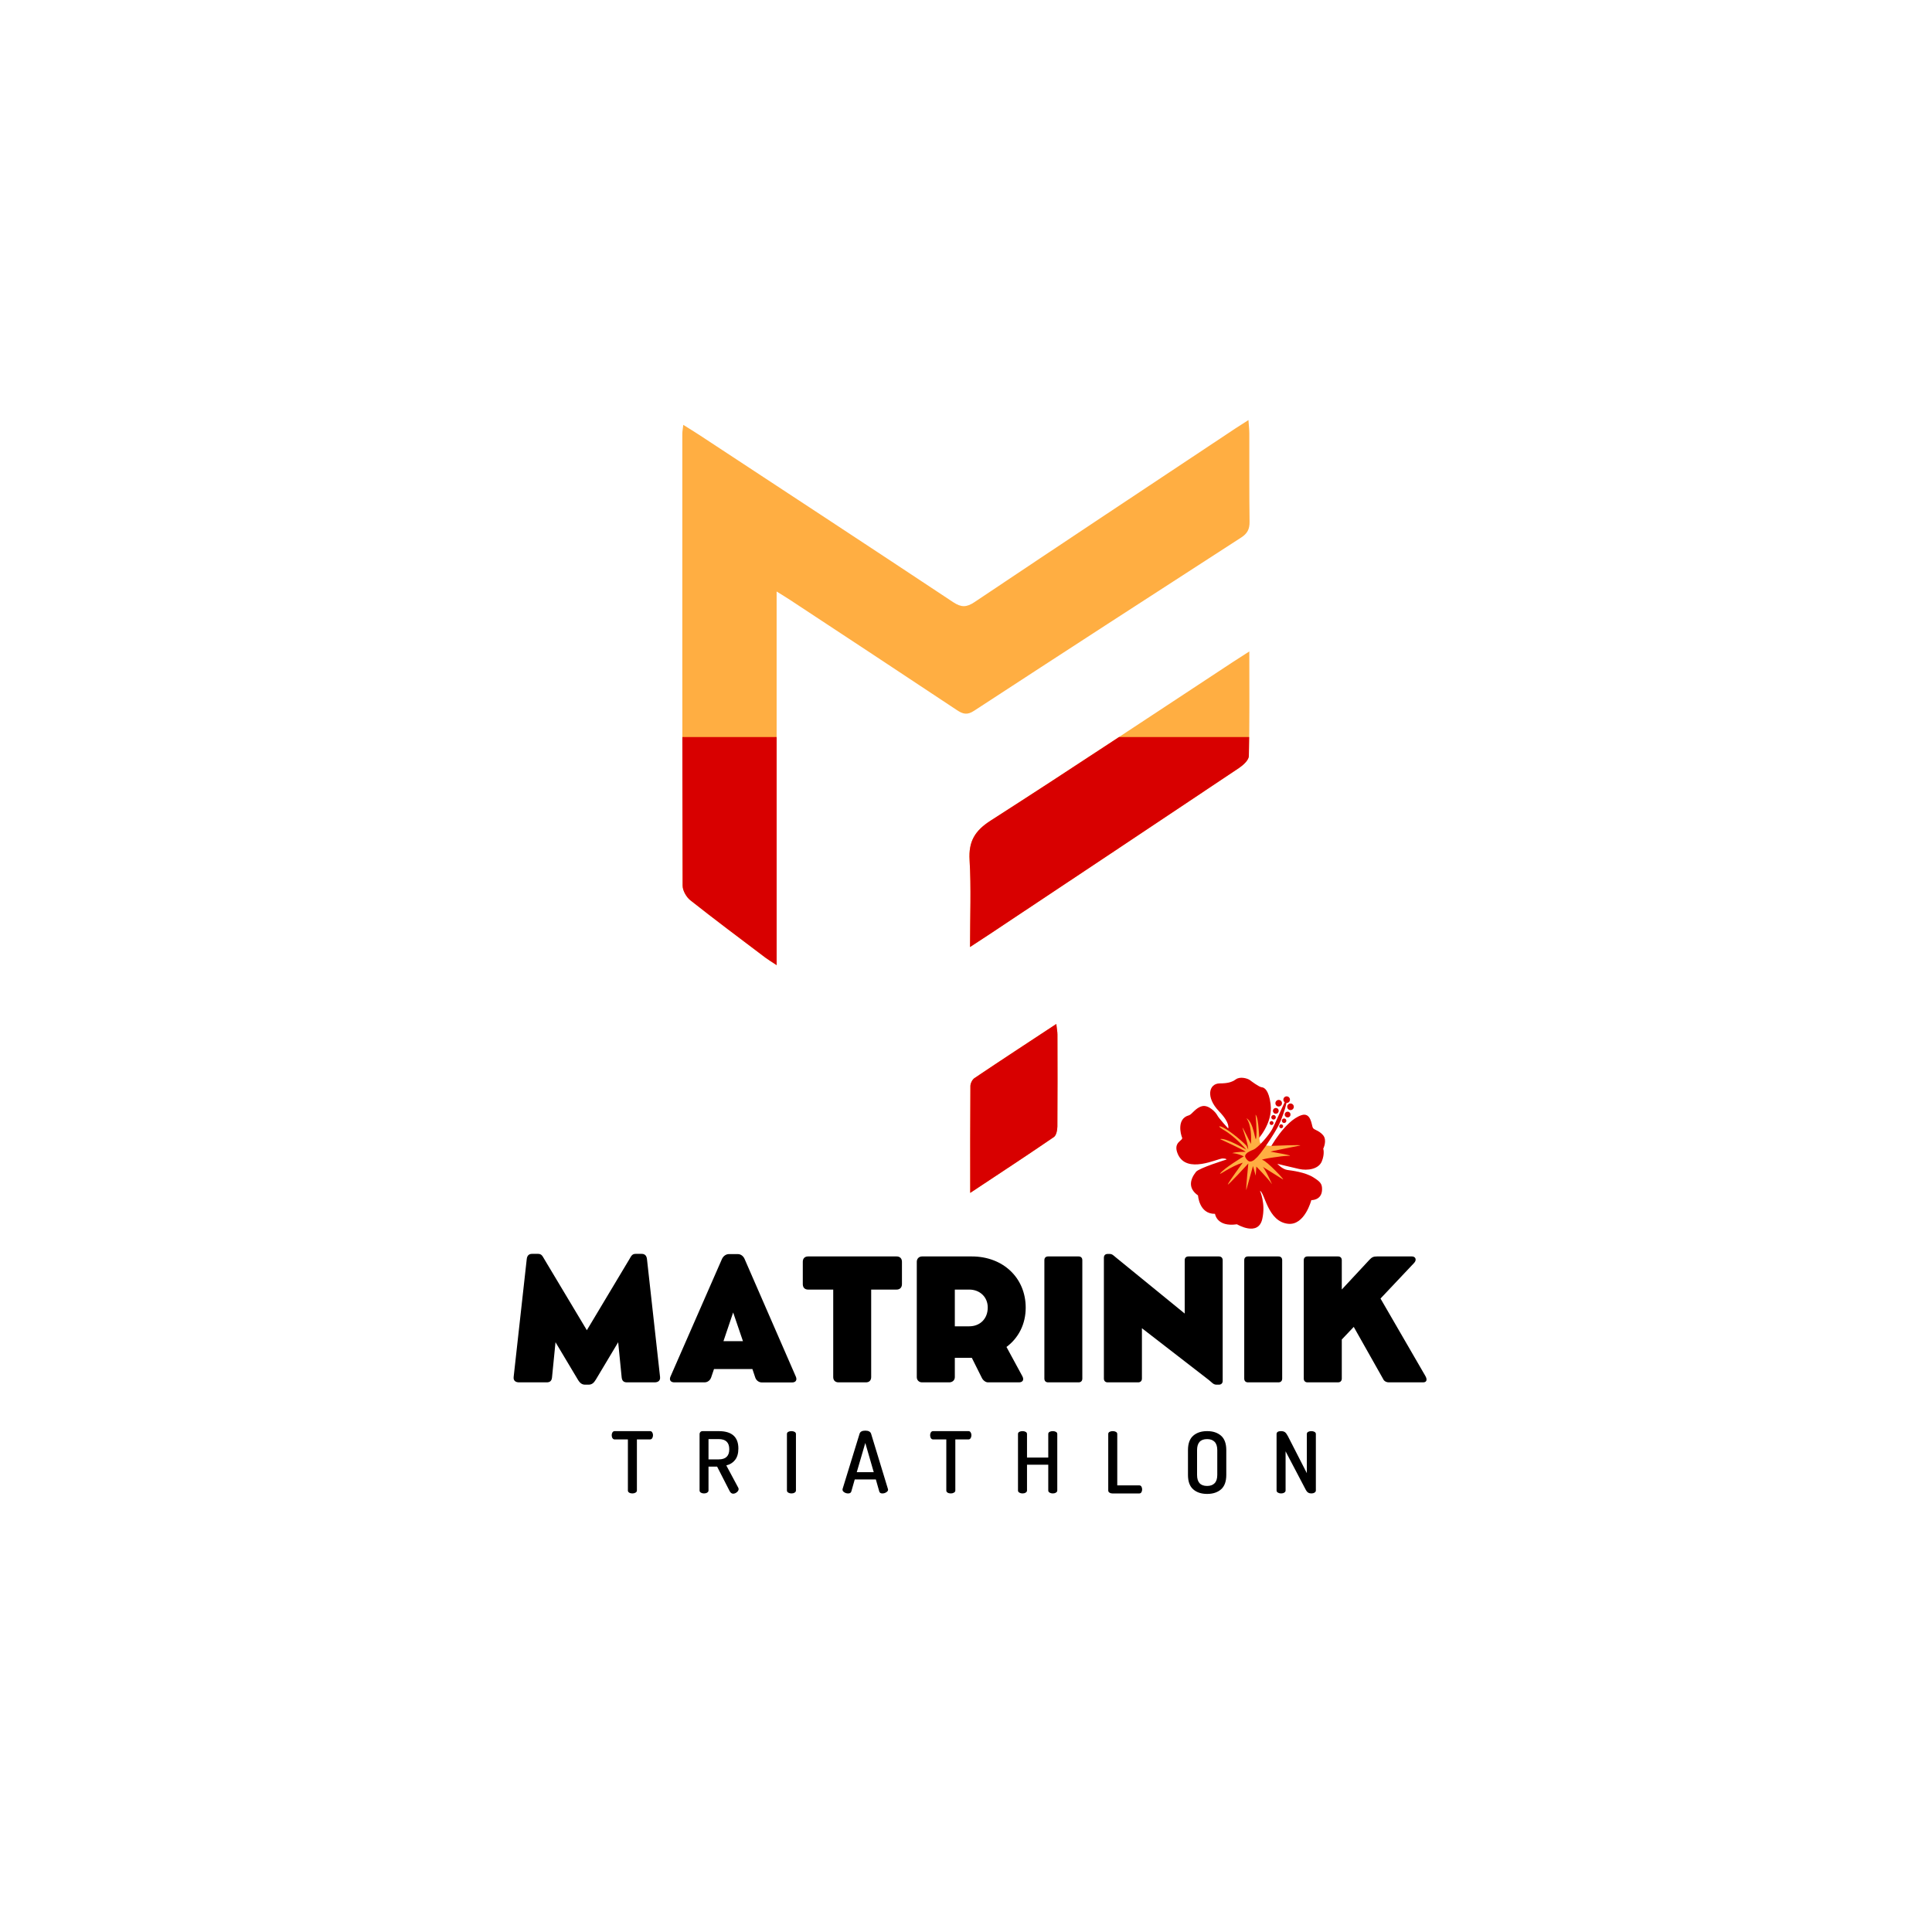 <svg xmlns="http://www.w3.org/2000/svg" xmlns:xlink="http://www.w3.org/1999/xlink" width="500" zoomAndPan="magnify" viewBox="0 0 375 375" height="500" preserveAspectRatio="xMidYMid meet" version="1.0"><defs><g/><clipPath id="fd86e33af1"><path d="M 132.375 81.531 L 242.625 81.531 L 242.625 188 L 132.375 188 Z M 132.375 81.531 " clip-rule="nonzero"/></clipPath><clipPath id="89725c5ad5"><path d="M 188 126 L 242.625 126 L 242.625 184 L 188 184 Z M 188 126 " clip-rule="nonzero"/></clipPath><clipPath id="83705d3d93"><path d="M 188 198 L 206 198 L 206 231.531 L 188 231.531 Z M 188 198 " clip-rule="nonzero"/></clipPath><clipPath id="bf2051fc91"><path d="M 132.375 143.062 L 242.625 143.062 L 242.625 188 L 132.375 188 Z M 132.375 143.062 " clip-rule="nonzero"/></clipPath><clipPath id="79c696b499"><path d="M 188 143.062 L 242.625 143.062 L 242.625 184 L 188 184 Z M 188 143.062 " clip-rule="nonzero"/></clipPath><clipPath id="4b3514d3c0"><path d="M 188 198 L 206 198 L 206 231.531 L 188 231.531 Z M 188 198 " clip-rule="nonzero"/></clipPath><clipPath id="464d47645f"><path d="M 228 209 L 257.582 209 L 257.582 239 L 228 239 Z M 228 209 " clip-rule="nonzero"/></clipPath></defs><g clip-path="url(#fd86e33af1)"><path fill="#ffae42" d="M 150.746 187.332 C 149.688 186.629 149.109 186.289 148.574 185.887 C 143.699 182.199 138.797 178.543 134.004 174.75 C 133.223 174.133 132.5 172.875 132.496 171.914 C 132.418 142.676 132.434 113.434 132.438 84.195 C 132.438 83.75 132.531 83.305 132.625 82.465 C 133.824 83.219 134.797 83.809 135.75 84.434 C 152.188 95.238 168.637 106.02 185.027 116.891 C 186.594 117.93 187.625 117.891 189.16 116.863 C 206.023 105.566 222.941 94.355 239.848 83.121 C 240.551 82.656 241.266 82.211 242.324 81.535 C 242.398 82.645 242.492 83.375 242.492 84.109 C 242.508 89.832 242.461 95.555 242.539 101.273 C 242.559 102.695 242.117 103.555 240.914 104.332 C 223.598 115.508 206.301 126.715 189.039 137.98 C 187.73 138.832 186.902 138.609 185.73 137.828 C 174.961 130.668 164.156 123.562 153.359 116.449 C 152.652 115.984 151.922 115.547 150.742 114.809 C 150.746 139.086 150.746 162.969 150.746 187.332 Z M 150.746 187.332 " fill-opacity="1" fill-rule="nonzero"/></g><g clip-path="url(#89725c5ad5)"><path fill="#ffae42" d="M 242.492 126.445 C 242.492 133.617 242.562 140.184 242.402 146.746 C 242.383 147.551 241.293 148.531 240.465 149.086 C 224.324 159.887 208.148 170.637 191.98 181.395 C 190.898 182.113 189.809 182.816 188.281 183.816 C 188.281 177.844 188.52 172.375 188.195 166.941 C 187.98 163.305 189.215 161.242 192.301 159.266 C 208.059 149.168 223.637 138.793 239.277 128.512 C 240.18 127.926 241.09 127.348 242.492 126.445 Z M 242.492 126.445 " fill-opacity="1" fill-rule="nonzero"/></g><g clip-path="url(#83705d3d93)"><path fill="#ffae42" d="M 188.316 231.543 C 188.316 224.254 188.297 217.531 188.352 210.809 C 188.355 210.281 188.711 209.547 189.141 209.258 C 194.316 205.777 199.543 202.359 205.027 198.75 C 205.129 199.668 205.25 200.246 205.25 200.82 C 205.266 206.766 205.285 212.715 205.238 218.656 C 205.23 219.355 205.035 220.375 204.559 220.703 C 199.352 224.27 194.07 227.727 188.316 231.543 Z M 188.316 231.543 " fill-opacity="1" fill-rule="nonzero"/></g><g clip-path="url(#bf2051fc91)"><path fill="#d80000" d="M 150.746 187.332 C 149.688 186.629 149.109 186.289 148.574 185.887 C 143.699 182.199 138.797 178.543 134.004 174.75 C 133.223 174.133 132.5 172.875 132.496 171.914 C 132.418 142.676 132.434 113.434 132.438 84.195 C 132.438 83.75 132.531 83.305 132.625 82.465 C 133.824 83.219 134.797 83.809 135.75 84.434 C 152.188 95.238 168.637 106.02 185.027 116.891 C 186.594 117.93 187.625 117.891 189.16 116.863 C 206.023 105.566 222.941 94.355 239.848 83.121 C 240.551 82.656 241.266 82.211 242.324 81.535 C 242.398 82.645 242.492 83.375 242.492 84.109 C 242.508 89.832 242.461 95.555 242.539 101.273 C 242.559 102.695 242.117 103.555 240.914 104.332 C 223.598 115.508 206.301 126.715 189.039 137.98 C 187.73 138.832 186.902 138.609 185.73 137.828 C 174.961 130.668 164.156 123.562 153.359 116.449 C 152.652 115.984 151.922 115.547 150.742 114.809 C 150.746 139.086 150.746 162.969 150.746 187.332 Z M 150.746 187.332 " fill-opacity="1" fill-rule="nonzero"/></g><g clip-path="url(#79c696b499)"><path fill="#d80000" d="M 242.492 126.445 C 242.492 133.617 242.562 140.184 242.402 146.746 C 242.383 147.551 241.293 148.531 240.465 149.086 C 224.324 159.887 208.148 170.637 191.98 181.395 C 190.898 182.113 189.809 182.816 188.281 183.816 C 188.281 177.844 188.52 172.375 188.195 166.941 C 187.98 163.305 189.215 161.242 192.301 159.266 C 208.059 149.168 223.637 138.793 239.277 128.512 C 240.18 127.926 241.09 127.348 242.492 126.445 Z M 242.492 126.445 " fill-opacity="1" fill-rule="nonzero"/></g><g clip-path="url(#4b3514d3c0)"><path fill="#d80000" d="M 188.316 231.543 C 188.316 224.254 188.297 217.531 188.352 210.809 C 188.355 210.281 188.711 209.547 189.141 209.258 C 194.316 205.777 199.543 202.359 205.027 198.75 C 205.129 199.668 205.25 200.246 205.25 200.82 C 205.266 206.766 205.285 212.715 205.238 218.656 C 205.23 219.355 205.035 220.375 204.559 220.703 C 199.352 224.27 194.07 227.727 188.316 231.543 Z M 188.316 231.543 " fill-opacity="1" fill-rule="nonzero"/></g><g fill="#000000" fill-opacity="1"><g transform="translate(98.234, 268.315)"><g><path d="M 29.883 -1.047 L 27.34 -23.945 C 27.258 -24.605 26.922 -24.941 26.309 -24.941 L 25.133 -24.941 C 24.457 -24.941 24.281 -24.508 23.961 -23.961 L 15.672 -10.121 L 7.387 -23.961 C 7.062 -24.508 6.887 -24.941 6.211 -24.941 L 5.035 -24.941 C 4.426 -24.941 4.086 -24.605 4.008 -23.945 L 1.465 -1.047 C 1.383 -0.32 1.852 0 2.527 0 L 7.883 0 C 8.512 0 8.852 -0.289 8.914 -0.98 L 9.59 -7.789 L 13.918 -0.547 C 14.336 0.16 14.738 0.449 15.352 0.449 L 15.996 0.449 C 16.605 0.449 17.008 0.16 17.426 -0.547 L 21.754 -7.789 L 22.43 -0.98 C 22.496 -0.289 22.832 0 23.461 0 L 28.82 0 C 29.496 0 29.961 -0.32 29.883 -1.047 Z M 29.883 -1.047 "/></g></g></g><g fill="#000000" fill-opacity="1"><g transform="translate(129.578, 268.315)"><g><path d="M 24.895 -1.109 L 14.949 -23.945 C 14.723 -24.477 14.242 -24.895 13.645 -24.895 L 11.906 -24.895 C 11.375 -24.895 10.828 -24.555 10.555 -23.945 L 0.562 -1.125 C 0.273 -0.465 0.594 0 1.305 0 L 7.16 0 C 7.805 0 8.27 -0.434 8.449 -0.934 L 9.012 -2.59 L 16.461 -2.59 L 17.023 -0.918 C 17.219 -0.371 17.715 0.016 18.297 0.016 L 24.168 0.016 C 24.91 0.016 25.168 -0.484 24.895 -1.109 Z M 10.844 -7.996 L 12.727 -13.566 L 14.629 -7.996 Z M 10.844 -7.996 "/></g></g></g><g fill="#000000" fill-opacity="1"><g transform="translate(155.033, 268.315)"><g><path d="M 0.789 -19.066 C 0.789 -18.391 1.191 -18.008 1.816 -18.008 L 6.695 -18.008 L 6.695 -1.031 C 6.695 -0.387 7.082 0 7.738 0 L 13.035 0 C 13.695 0 14.062 -0.387 14.062 -1.031 L 14.062 -18.008 L 19.004 -18.008 C 19.648 -18.008 20.035 -18.426 20.035 -19.066 L 20.035 -23.398 C 20.035 -24.039 19.648 -24.441 19.004 -24.441 L 1.816 -24.441 C 1.176 -24.441 0.789 -24.055 0.789 -23.398 Z M 0.789 -19.066 "/></g></g></g><g fill="#000000" fill-opacity="1"><g transform="translate(175.854, 268.315)"><g><path d="M 19.504 -6.871 C 21.836 -8.609 23.234 -11.297 23.234 -14.5 C 23.234 -20.273 18.844 -24.441 12.777 -24.441 L 8.414 -24.441 C 7.773 -24.441 6.051 -24.441 4.488 -24.441 L 3.121 -24.441 C 2.527 -24.441 2.094 -24.008 2.094 -23.414 L 2.094 -1.016 C 2.094 -0.418 2.527 0 3.121 0 L 8.383 0 C 9.012 0 9.477 -0.418 9.477 -1.016 L 9.477 -4.762 L 12.777 -4.762 L 14.723 -0.867 C 14.965 -0.371 15.465 0 15.914 0 L 21.918 0 C 22.672 0 22.945 -0.5 22.594 -1.176 Z M 9.477 -18.008 L 12.277 -18.008 C 14.352 -18.008 15.867 -16.543 15.867 -14.531 C 15.867 -12.324 14.352 -10.879 12.277 -10.879 L 9.477 -10.879 Z M 9.477 -18.008 "/></g></g></g><g fill="#000000" fill-opacity="1"><g transform="translate(200.618, 268.315)"><g><path d="M 9.461 -23.703 C 9.461 -24.184 9.188 -24.441 8.723 -24.441 L 2.832 -24.441 C 2.367 -24.441 2.094 -24.184 2.094 -23.703 L 2.094 -0.738 C 2.094 -0.273 2.367 0 2.832 0 L 8.723 0 C 9.188 0 9.461 -0.273 9.461 -0.738 Z M 9.461 -23.703 "/></g></g></g><g fill="#000000" fill-opacity="1"><g transform="translate(212.17, 268.315)"><g><path d="M 24.41 -24.441 L 18.52 -24.441 C 18.055 -24.441 17.781 -24.184 17.781 -23.703 L 17.781 -13.355 L 4.457 -24.219 C 3.957 -24.621 3.734 -24.926 3.188 -24.926 L 2.832 -24.926 C 2.383 -24.926 2.094 -24.668 2.094 -24.184 L 2.094 -0.738 C 2.094 -0.273 2.383 0 2.832 0 L 8.738 0 C 9.188 0 9.477 -0.273 9.477 -0.738 L 9.477 -10.508 L 22.496 -0.434 C 23.027 -0.016 23.332 0.449 23.945 0.449 L 24.41 0.449 C 24.859 0.449 25.152 0.176 25.152 -0.289 L 25.152 -23.703 C 25.152 -24.152 24.879 -24.441 24.41 -24.441 Z M 24.41 -24.441 "/></g></g></g><g fill="#000000" fill-opacity="1"><g transform="translate(239.411, 268.315)"><g><path d="M 9.461 -23.703 C 9.461 -24.184 9.188 -24.441 8.723 -24.441 L 2.832 -24.441 C 2.367 -24.441 2.094 -24.184 2.094 -23.703 L 2.094 -0.738 C 2.094 -0.273 2.367 0 2.832 0 L 8.723 0 C 9.188 0 9.461 -0.273 9.461 -0.738 Z M 9.461 -23.703 "/></g></g></g><g fill="#000000" fill-opacity="1"><g transform="translate(250.964, 268.315)"><g><path d="M 25.699 -1.238 L 16.992 -16.27 L 23.508 -23.172 C 24.055 -23.734 23.832 -24.441 23.09 -24.441 L 16.332 -24.441 C 15.641 -24.441 15.32 -24.312 14.82 -23.766 L 9.477 -18.023 L 9.477 -23.703 C 9.477 -24.184 9.188 -24.441 8.738 -24.441 L 2.832 -24.441 C 2.383 -24.441 2.094 -24.184 2.094 -23.703 L 2.094 -0.738 C 2.094 -0.273 2.383 0 2.832 0 L 8.738 0 C 9.188 0 9.477 -0.273 9.477 -0.738 L 9.477 -8.32 L 11.797 -10.766 L 17.637 -0.418 C 17.879 -0.145 18.215 0 18.617 0 L 25.262 0 C 25.973 0 26.102 -0.547 25.699 -1.238 Z M 25.699 -1.238 "/></g></g></g><g clip-path="url(#464d47645f)"><path fill="#d80000" d="M 238.066 225.062 C 238.066 225.062 232.73 226.711 232.141 227.457 C 230.941 228.969 230.598 230.68 232.535 232.031 C 232.535 232.031 232.742 235.66 235.832 235.605 C 235.832 235.605 236.152 238.211 240.094 237.633 C 240.094 237.633 244.211 240.098 245.004 236.613 C 245.699 233.59 244.562 231.129 244.562 231.129 C 245.531 231.562 246.055 237.094 250 237.535 C 253.254 237.898 254.527 232.945 254.527 232.945 C 254.527 232.945 256.52 233.016 256.609 230.969 C 256.664 229.742 256.211 229.348 254.961 228.547 C 253.336 227.508 250.711 227.207 249.875 227.09 C 248.887 226.945 247.938 225.898 247.938 225.898 C 247.938 225.898 250.133 226.441 252.109 226.887 C 253.824 227.273 255.945 226.93 256.562 225.422 C 257.172 223.918 256.84 222.969 256.84 222.969 C 256.84 222.969 257.664 221.324 256.793 220.32 C 255.922 219.32 255.02 219.371 254.797 218.844 C 254.57 218.316 254.445 215.84 252.602 216.457 C 249.367 217.543 246.445 222.992 246.445 222.992 L 245.863 223.379 C 245.863 223.379 244.695 223.125 244.441 222.844 C 244.203 222.586 243.922 221.406 243.922 221.406 C 243.922 221.406 247.125 218.164 246.617 214.266 C 246.273 211.621 245.434 211.074 244.898 211.035 C 244.363 210.992 242.754 209.762 242.582 209.637 C 242.148 209.32 240.73 208.895 239.891 209.492 C 239.051 210.094 238.23 210.277 236.738 210.289 C 234.656 210.301 233.969 212.965 236.621 215.711 C 238.867 218.039 238.387 219.035 238.387 219.035 C 238.387 219.035 236.555 217.051 236.266 216.465 C 235.996 215.918 234.609 214.418 233.355 214.703 C 232.062 214.992 231.352 216.328 230.777 216.48 C 228.363 217.125 229.164 220.16 229.441 220.797 C 229.723 221.43 227.582 221.613 228.613 224 C 230.332 227.965 236.293 224.859 237.312 224.859 C 238.102 224.859 238.066 225.062 238.066 225.062 Z M 238.066 225.062 " fill-opacity="1" fill-rule="nonzero"/></g><path fill="#ffae42" d="M 241.414 224.445 C 241.414 224.445 237.52 226.77 236.816 227.793 C 236.543 228.184 239.031 226.32 241.223 225.672 C 241.223 225.672 238.598 229.25 238.332 229.855 C 238.066 230.461 242.301 225.828 242.301 225.828 C 242.301 225.828 241.824 230.531 241.898 231.012 L 243.203 226.324 L 243.73 228.195 L 243.855 226.426 C 243.855 226.426 246.285 228.914 246.82 229.773 C 247.164 230.324 245.457 226.633 245.023 226.406 C 244.598 226.184 248.371 228.516 248.992 228.906 C 249.633 229.305 245.824 225.258 245.047 225.152 C 244.27 225.051 248.957 224.309 250.125 224.344 C 251.602 224.387 246.637 223.539 246.637 223.539 C 246.535 223.469 250.891 222.66 252.281 222.355 C 253.297 222.129 246.699 222.418 246.699 222.418 C 246.699 222.418 244.887 222.383 244.59 221.812 C 244.301 221.246 244.426 217.137 243.703 216.344 C 243.703 216.344 244.02 219.723 243.824 220.891 C 243.629 222.059 243.41 217.727 241.91 217.043 C 241.91 217.043 243.055 218.145 242.805 222.035 C 242.805 222.035 241.309 218.977 241.184 218.887 C 241.051 218.797 241.957 221.066 242.195 222.414 C 242.434 223.758 242.09 222.543 241.883 222.328 C 240.805 221.203 237.957 218.867 236.867 218.633 C 236.203 218.488 237.312 219.199 237.312 219.199 C 238.84 220.031 240.832 221.828 241.887 223.141 C 241.887 223.141 237.871 220.758 236.828 221.098 C 236.828 221.098 241.457 223.219 241.793 223.574 C 241.793 223.574 240.004 223.52 239.148 223.824 C 239.145 223.816 240.215 223.859 241.414 224.445 Z M 241.414 224.445 " fill-opacity="1" fill-rule="nonzero"/><path fill="#d80000" d="M 249.738 214.082 C 250.098 214.082 250.379 213.797 250.379 213.441 C 250.379 213.086 250.098 212.801 249.738 212.801 C 249.383 212.801 249.102 213.086 249.102 213.441 C 249.102 213.648 249.199 213.832 249.355 213.949 C 248.66 215.371 247.398 218.316 246.918 219.195 C 246.285 220.352 244.18 222.797 243.285 223.148 C 241.965 223.668 241.859 223.988 241.75 224.148 C 241.664 224.281 241.527 224.617 242.191 225.246 C 242.855 225.875 243.738 224.855 243.738 224.855 C 244.633 224.18 247.406 219.984 248.199 218.395 C 248.703 217.395 249.434 215.402 249.699 214.082 C 249.711 214.082 249.723 214.082 249.738 214.082 Z M 249.738 214.082 " fill-opacity="1" fill-rule="nonzero"/><path fill="#d80000" d="M 251.129 214.828 C 251.129 215.004 251.066 215.156 250.941 215.281 C 250.816 215.406 250.664 215.469 250.488 215.469 C 250.309 215.469 250.16 215.406 250.035 215.281 C 249.91 215.156 249.848 215.004 249.848 214.828 C 249.848 214.652 249.91 214.5 250.035 214.375 C 250.16 214.25 250.309 214.188 250.488 214.188 C 250.664 214.188 250.816 214.25 250.941 214.375 C 251.066 214.5 251.129 214.652 251.129 214.828 Z M 251.129 214.828 " fill-opacity="1" fill-rule="nonzero"/><path fill="#d80000" d="M 248.832 214.133 C 248.832 214.312 248.77 214.461 248.645 214.586 C 248.52 214.711 248.371 214.773 248.195 214.773 C 248.016 214.773 247.867 214.711 247.742 214.586 C 247.617 214.461 247.555 214.312 247.555 214.133 C 247.555 213.957 247.617 213.805 247.742 213.68 C 247.867 213.555 248.016 213.492 248.195 213.492 C 248.371 213.492 248.52 213.555 248.645 213.68 C 248.77 213.805 248.832 213.957 248.832 214.133 Z M 248.832 214.133 " fill-opacity="1" fill-rule="nonzero"/><path fill="#d80000" d="M 250.488 216.332 C 250.488 216.488 250.434 216.621 250.32 216.73 C 250.211 216.84 250.078 216.895 249.926 216.895 C 249.77 216.895 249.637 216.84 249.527 216.73 C 249.414 216.621 249.359 216.488 249.359 216.332 C 249.359 216.176 249.414 216.043 249.527 215.934 C 249.637 215.824 249.77 215.77 249.926 215.77 C 250.078 215.77 250.211 215.824 250.32 215.934 C 250.434 216.043 250.488 216.176 250.488 216.332 Z M 250.488 216.332 " fill-opacity="1" fill-rule="nonzero"/><path fill="#d80000" d="M 248.199 215.617 C 248.199 215.77 248.145 215.902 248.035 216.012 C 247.926 216.125 247.793 216.18 247.637 216.18 C 247.48 216.18 247.348 216.125 247.238 216.012 C 247.129 215.902 247.074 215.77 247.074 215.617 C 247.074 215.461 247.129 215.328 247.238 215.219 C 247.348 215.105 247.48 215.051 247.637 215.051 C 247.793 215.051 247.926 215.105 248.035 215.219 C 248.145 215.328 248.199 215.461 248.199 215.617 Z M 248.199 215.617 " fill-opacity="1" fill-rule="nonzero"/><path fill="#d80000" d="M 249.68 217.535 C 249.68 217.656 249.637 217.762 249.551 217.844 C 249.469 217.93 249.363 217.973 249.242 217.973 C 249.121 217.973 249.02 217.93 248.934 217.844 C 248.848 217.762 248.805 217.656 248.805 217.535 C 248.805 217.414 248.848 217.312 248.934 217.227 C 249.02 217.141 249.121 217.098 249.242 217.098 C 249.363 217.098 249.469 217.141 249.551 217.227 C 249.637 217.312 249.68 217.414 249.68 217.535 Z M 249.68 217.535 " fill-opacity="1" fill-rule="nonzero"/><path fill="#d80000" d="M 247.637 216.867 C 247.637 216.988 247.594 217.09 247.508 217.176 C 247.422 217.262 247.32 217.305 247.199 217.305 C 247.078 217.305 246.973 217.262 246.887 217.176 C 246.801 217.09 246.758 216.988 246.758 216.867 C 246.758 216.746 246.801 216.641 246.887 216.555 C 246.973 216.469 247.078 216.426 247.199 216.426 C 247.32 216.426 247.422 216.469 247.508 216.555 C 247.594 216.641 247.637 216.746 247.637 216.867 Z M 247.637 216.867 " fill-opacity="1" fill-rule="nonzero"/><path fill="#d80000" d="M 249.059 218.609 C 249.059 218.715 249.023 218.801 248.949 218.875 C 248.875 218.949 248.785 218.988 248.68 218.988 C 248.574 218.988 248.484 218.949 248.41 218.875 C 248.336 218.801 248.301 218.715 248.301 218.609 C 248.301 218.504 248.336 218.414 248.41 218.34 C 248.484 218.266 248.574 218.23 248.68 218.23 C 248.785 218.23 248.875 218.266 248.949 218.34 C 249.023 218.414 249.059 218.504 249.059 218.609 Z M 249.059 218.609 " fill-opacity="1" fill-rule="nonzero"/><path fill="#d80000" d="M 247.188 217.98 C 247.188 218.086 247.148 218.176 247.074 218.25 C 247 218.324 246.91 218.359 246.809 218.359 C 246.703 218.359 246.613 218.324 246.539 218.25 C 246.465 218.176 246.426 218.086 246.426 217.98 C 246.426 217.875 246.465 217.785 246.539 217.711 C 246.613 217.637 246.703 217.602 246.809 217.602 C 246.91 217.602 247 217.637 247.074 217.711 C 247.148 217.785 247.188 217.875 247.188 217.98 Z M 247.188 217.98 " fill-opacity="1" fill-rule="nonzero"/><g fill="#000000" fill-opacity="1"><g transform="translate(118.498, 289.875)"><g><path d="M 0.234 -11.297 C 0.234 -11.504 0.281 -11.688 0.375 -11.844 C 0.477 -12.008 0.625 -12.094 0.812 -12.094 L 7.672 -12.094 C 7.859 -12.094 8 -12.016 8.094 -11.859 C 8.195 -11.703 8.25 -11.52 8.25 -11.312 C 8.25 -11.082 8.195 -10.883 8.094 -10.719 C 7.988 -10.562 7.848 -10.484 7.672 -10.484 L 5.125 -10.484 L 5.125 -0.578 C 5.125 -0.398 5.035 -0.258 4.859 -0.156 C 4.68 -0.051 4.477 0 4.25 0 C 4.008 0 3.801 -0.051 3.625 -0.156 C 3.457 -0.258 3.375 -0.398 3.375 -0.578 L 3.375 -10.484 L 0.812 -10.484 C 0.633 -10.484 0.492 -10.562 0.391 -10.719 C 0.285 -10.883 0.234 -11.078 0.234 -11.297 Z M 0.234 -11.297 "/></g></g></g><g fill="#000000" fill-opacity="1"><g transform="translate(134.693, 289.875)"><g><path d="M 1.094 -0.578 L 1.094 -11.531 C 1.094 -11.688 1.145 -11.816 1.25 -11.922 C 1.363 -12.035 1.504 -12.094 1.672 -12.094 L 4.812 -12.094 C 7.352 -12.094 8.625 -10.969 8.625 -8.719 C 8.625 -7.781 8.41 -7.039 7.984 -6.5 C 7.566 -5.969 7 -5.613 6.281 -5.438 L 8.609 -1.094 C 8.648 -1.008 8.672 -0.926 8.672 -0.844 C 8.672 -0.625 8.555 -0.422 8.328 -0.234 C 8.098 -0.047 7.859 0.047 7.609 0.047 C 7.328 0.047 7.098 -0.125 6.922 -0.469 L 4.5 -5.203 L 2.828 -5.203 L 2.828 -0.578 C 2.828 -0.398 2.738 -0.258 2.562 -0.156 C 2.395 -0.051 2.191 0 1.953 0 C 1.723 0 1.52 -0.051 1.344 -0.156 C 1.176 -0.258 1.094 -0.398 1.094 -0.578 Z M 2.828 -6.609 L 4.812 -6.609 C 6.176 -6.609 6.859 -7.266 6.859 -8.578 C 6.859 -9.891 6.176 -10.547 4.812 -10.547 L 2.828 -10.547 Z M 2.828 -6.609 "/></g></g></g><g fill="#000000" fill-opacity="1"><g transform="translate(151.649, 289.875)"><g><path d="M 1.094 -0.578 L 1.094 -11.531 C 1.094 -11.719 1.176 -11.859 1.344 -11.953 C 1.52 -12.047 1.727 -12.094 1.969 -12.094 C 2.207 -12.094 2.41 -12.047 2.578 -11.953 C 2.754 -11.859 2.844 -11.719 2.844 -11.531 L 2.844 -0.578 C 2.844 -0.398 2.754 -0.258 2.578 -0.156 C 2.41 -0.051 2.207 0 1.969 0 C 1.738 0 1.535 -0.051 1.359 -0.156 C 1.18 -0.258 1.094 -0.398 1.094 -0.578 Z M 1.094 -0.578 "/></g></g></g><g fill="#000000" fill-opacity="1"><g transform="translate(163.297, 289.875)"><g><path d="M 0.234 -0.734 C 0.234 -0.797 0.238 -0.844 0.25 -0.875 L 3.547 -11.594 C 3.672 -11.988 4.039 -12.188 4.656 -12.188 C 5.27 -12.188 5.645 -11.988 5.781 -11.594 L 9.047 -0.875 C 9.066 -0.812 9.078 -0.766 9.078 -0.734 C 9.078 -0.535 8.957 -0.363 8.719 -0.219 C 8.488 -0.07 8.238 0 7.969 0 C 7.656 0 7.457 -0.117 7.375 -0.359 L 6.703 -2.719 L 2.609 -2.719 L 1.938 -0.359 C 1.852 -0.117 1.648 0 1.328 0 C 1.055 0 0.805 -0.07 0.578 -0.219 C 0.348 -0.363 0.234 -0.535 0.234 -0.734 Z M 3 -4.125 L 6.297 -4.125 L 4.656 -9.797 Z M 3 -4.125 "/></g></g></g><g fill="#000000" fill-opacity="1"><g transform="translate(180.303, 289.875)"><g><path d="M 0.234 -11.297 C 0.234 -11.504 0.281 -11.688 0.375 -11.844 C 0.477 -12.008 0.625 -12.094 0.812 -12.094 L 7.672 -12.094 C 7.859 -12.094 8 -12.016 8.094 -11.859 C 8.195 -11.703 8.25 -11.52 8.25 -11.312 C 8.25 -11.082 8.195 -10.883 8.094 -10.719 C 7.988 -10.562 7.848 -10.484 7.672 -10.484 L 5.125 -10.484 L 5.125 -0.578 C 5.125 -0.398 5.035 -0.258 4.859 -0.156 C 4.68 -0.051 4.477 0 4.25 0 C 4.008 0 3.801 -0.051 3.625 -0.156 C 3.457 -0.258 3.375 -0.398 3.375 -0.578 L 3.375 -10.484 L 0.812 -10.484 C 0.633 -10.484 0.492 -10.562 0.391 -10.719 C 0.285 -10.883 0.234 -11.078 0.234 -11.297 Z M 0.234 -11.297 "/></g></g></g><g fill="#000000" fill-opacity="1"><g transform="translate(196.498, 289.875)"><g><path d="M 1.094 -0.578 L 1.094 -11.531 C 1.094 -11.719 1.176 -11.859 1.344 -11.953 C 1.52 -12.047 1.727 -12.094 1.969 -12.094 C 2.207 -12.094 2.41 -12.047 2.578 -11.953 C 2.754 -11.859 2.844 -11.719 2.844 -11.531 L 2.844 -6.969 L 6.969 -6.969 L 6.969 -11.531 C 6.969 -11.719 7.051 -11.859 7.219 -11.953 C 7.395 -12.047 7.602 -12.094 7.844 -12.094 C 8.082 -12.094 8.285 -12.047 8.453 -11.953 C 8.629 -11.859 8.719 -11.719 8.719 -11.531 L 8.719 -0.578 C 8.719 -0.398 8.629 -0.258 8.453 -0.156 C 8.285 -0.051 8.082 0 7.844 0 C 7.613 0 7.41 -0.051 7.234 -0.156 C 7.055 -0.258 6.969 -0.398 6.969 -0.578 L 6.969 -5.578 L 2.844 -5.578 L 2.844 -0.578 C 2.844 -0.398 2.754 -0.258 2.578 -0.156 C 2.41 -0.051 2.207 0 1.969 0 C 1.738 0 1.535 -0.051 1.359 -0.156 C 1.18 -0.258 1.094 -0.398 1.094 -0.578 Z M 1.094 -0.578 "/></g></g></g><g fill="#000000" fill-opacity="1"><g transform="translate(214.016, 289.875)"><g><path d="M 1.094 -0.578 L 1.094 -11.531 C 1.094 -11.719 1.176 -11.859 1.344 -11.953 C 1.52 -12.047 1.727 -12.094 1.969 -12.094 C 2.207 -12.094 2.41 -12.047 2.578 -11.953 C 2.754 -11.859 2.844 -11.719 2.844 -11.531 L 2.844 -1.562 L 7.141 -1.562 C 7.305 -1.562 7.438 -1.484 7.531 -1.328 C 7.625 -1.172 7.672 -0.988 7.672 -0.781 C 7.672 -0.57 7.625 -0.391 7.531 -0.234 C 7.438 -0.078 7.305 0 7.141 0 L 1.875 0 C 1.664 0 1.484 -0.051 1.328 -0.156 C 1.172 -0.258 1.094 -0.398 1.094 -0.578 Z M 1.094 -0.578 "/></g></g></g><g fill="#000000" fill-opacity="1"><g transform="translate(229.616, 289.875)"><g><path d="M 0.969 -3.594 L 0.969 -8.406 C 0.969 -9.676 1.305 -10.609 1.984 -11.203 C 2.66 -11.797 3.562 -12.094 4.688 -12.094 C 5.812 -12.094 6.711 -11.797 7.391 -11.203 C 8.066 -10.609 8.406 -9.676 8.406 -8.406 L 8.406 -3.594 C 8.406 -2.32 8.066 -1.391 7.391 -0.797 C 6.711 -0.203 5.812 0.094 4.688 0.094 C 3.562 0.094 2.66 -0.203 1.984 -0.797 C 1.305 -1.391 0.969 -2.32 0.969 -3.594 Z M 2.734 -3.594 C 2.734 -2.164 3.383 -1.453 4.688 -1.453 C 5.312 -1.453 5.797 -1.629 6.141 -1.984 C 6.484 -2.336 6.656 -2.875 6.656 -3.594 L 6.656 -8.406 C 6.656 -9.125 6.484 -9.66 6.141 -10.016 C 5.797 -10.367 5.312 -10.547 4.688 -10.547 C 3.383 -10.547 2.734 -9.832 2.734 -8.406 Z M 2.734 -3.594 "/></g></g></g><g fill="#000000" fill-opacity="1"><g transform="translate(246.688, 289.875)"><g><path d="M 1.094 -0.578 L 1.094 -11.516 C 1.094 -11.898 1.383 -12.094 1.969 -12.094 C 2.281 -12.094 2.531 -12.023 2.719 -11.891 C 2.906 -11.754 3.098 -11.492 3.297 -11.109 L 6.969 -3.938 L 6.969 -11.531 C 6.969 -11.719 7.051 -11.859 7.219 -11.953 C 7.395 -12.047 7.602 -12.094 7.844 -12.094 C 8.082 -12.094 8.285 -12.047 8.453 -11.953 C 8.629 -11.859 8.719 -11.719 8.719 -11.531 L 8.719 -0.578 C 8.719 -0.398 8.629 -0.258 8.453 -0.156 C 8.285 -0.051 8.082 0 7.844 0 C 7.375 0 7.023 -0.211 6.797 -0.641 L 2.844 -8.172 L 2.844 -0.578 C 2.844 -0.398 2.754 -0.258 2.578 -0.156 C 2.41 -0.051 2.207 0 1.969 0 C 1.738 0 1.535 -0.051 1.359 -0.156 C 1.18 -0.258 1.094 -0.398 1.094 -0.578 Z M 1.094 -0.578 "/></g></g></g></svg>
